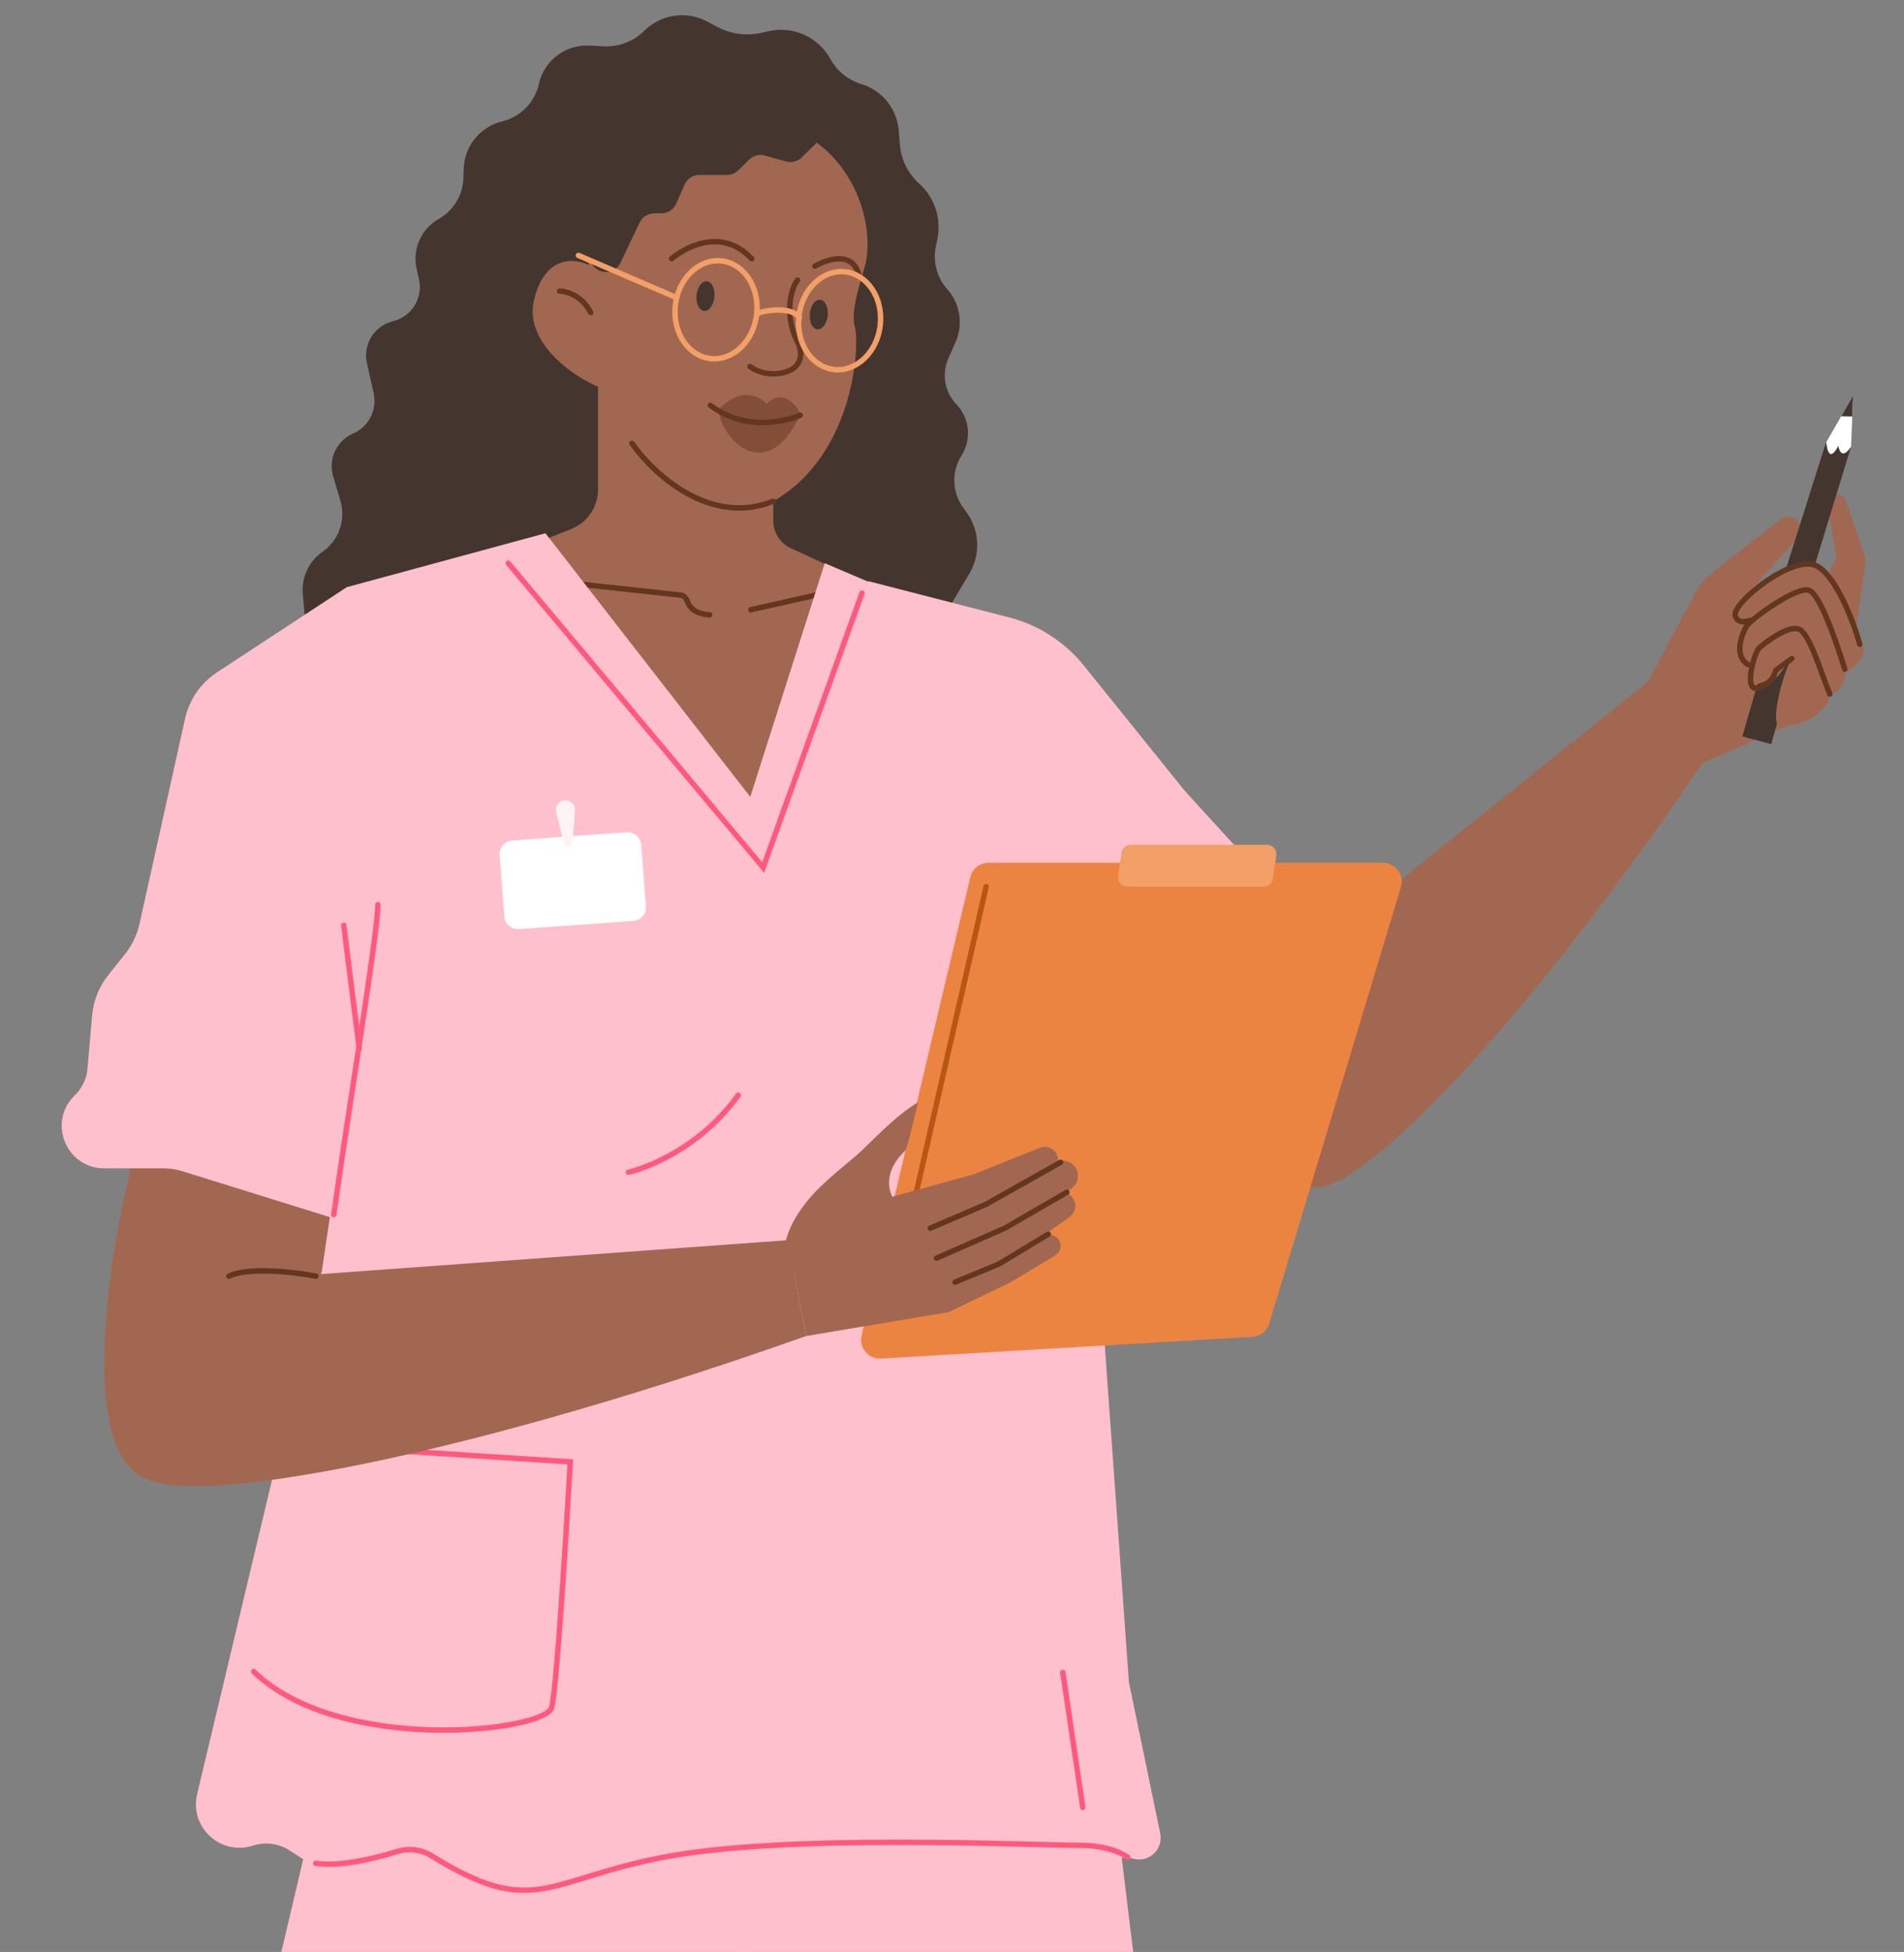 <svg width="525" height="538" viewBox="0 0 525 538" fill="none" xmlns="http://www.w3.org/2000/svg">
<rect x="0" y="0" width="525" height="538" fill="#808080" stroke="none"/>
<g clip-path="url(#clip0_7406_2826)">
<path d="M103.025 108.36L101.172 100.075C100.019 94.917 103.214 89.784 108.352 88.541C113.502 87.294 116.697 82.144 115.526 76.978L114.881 74.135C113.666 68.777 116.052 63.245 120.784 60.448L121.221 60.19C125.141 57.874 127.61 53.719 127.771 49.17L127.869 46.377C128.087 40.204 132.461 34.912 138.465 33.458C143.499 32.238 147.457 28.243 148.574 23.186C150.001 16.722 155.888 12.231 162.498 12.563L166.5 12.764C170.652 12.973 174.701 11.42 177.651 8.488C182.25 3.915 189.294 2.878 195.012 5.932L197.716 7.377C201.527 9.413 205.949 9.992 210.157 9.006L211.814 8.618C218.52 7.047 225.458 10.082 228.852 16.073L229.039 16.403C230.885 19.66 233.913 22.08 237.496 23.163C243.205 24.889 247.284 29.919 247.793 35.861L248.148 39.994C248.498 44.077 250.392 47.873 253.444 50.606C257.69 54.41 259.606 60.176 258.483 65.767L258.029 68.024C257.187 72.214 258.365 76.555 261.208 79.742C264.754 83.717 265.648 89.397 263.496 94.272L261.478 98.845C259.597 103.105 260.478 108.078 263.707 111.43C267.266 115.125 267.936 120.735 265.348 125.167L264.87 125.985C262.336 130.326 262.594 135.751 265.528 139.829L266.547 141.245C270.129 146.222 270.415 152.852 267.277 158.124L261.891 167.173C260.311 169.827 259.941 173.029 260.873 175.972C263.178 183.248 257.421 190.562 249.806 190.033L213.75 187.526L162.866 189.227L135.699 190.135C131.454 190.277 127.336 191.623 123.826 194.016L122.021 195.247C109.594 203.718 92.521 197.785 88.037 183.436L84.81 173.112C84.35 171.638 84.051 170.118 83.919 168.579L83.496 163.644C83.106 159.103 85.174 154.699 88.917 152.096C93.428 148.959 95.421 143.283 93.86 138.017L91.858 131.262C90.45 126.513 92.811 121.459 97.358 119.488C101.672 117.619 104.051 112.948 103.025 108.36Z" fill="#44362F"/>
<path d="M164.892 134.924V100.804L213.209 126.97V143.498C213.209 146.76 215.103 149.725 218.063 151.096L236.818 159.786L233.484 179.089L213.209 259.043L159.44 185.312C156.939 181.883 154.702 178.269 152.75 174.5L141.234 152.279L157.497 145.818C161.962 144.045 164.892 139.727 164.892 134.924Z" fill="#A26750"/>
<path d="M157.902 160.796L187.713 164.028C188.655 164.13 189.316 165.025 189.615 165.924C190.134 167.48 191.738 169.211 195.658 169.457" stroke="#633620" stroke-width="1.5" stroke-miterlimit="10" stroke-linecap="round"/>
<path d="M207.053 168.055L227.037 163.565" stroke="#633620" stroke-width="1.5" stroke-linecap="round"/>
<path d="M166.795 107.239L173.248 122.191C178.656 133.786 194.283 147.286 210.501 139.584C235.704 127.614 237.14 94.836 235.704 90.081C234.304 85.443 237.942 75.924 238.741 72.334C240.744 62.285 236.457 46.477 223.479 38.129C207.256 27.693 195.693 28.954 180.458 38.129C166.594 46.478 162.036 63.363 162.236 73.026C158.431 71.093 150.099 70.359 147.215 82.881C144.331 95.404 160.586 105.5 166.795 107.239Z" fill="#A26750"/>
<path d="M174.243 122.211C181.336 132.097 196.667 144.795 213.189 138.153" stroke="#633620" stroke-width="1.5" stroke-linecap="round"/>
<path d="M219.911 77.213C218.04 79.561 216.168 86.99 219.911 94.237C221.159 96.586 221.596 100.765 217.104 102.375C212.612 103.986 208.37 102.346 206.811 101.004" stroke="#633620" stroke-width="1.5" stroke-linecap="round"/>
<path opacity="0.5" d="M198.088 112.889C205.867 104.895 211.395 111.273 211.395 111.273C216.923 106.055 220.756 114.048 220.756 114.048C211.911 133.759 199.101 121.957 198.088 112.889Z" fill="#633620"/>
<path d="M210.895 42.871L216.744 44.509C218.274 44.937 219.916 44.516 221.05 43.404L225.027 39.508C226.196 38.361 226.64 36.664 226.182 35.092L224.448 29.145C224.066 27.834 223.102 26.772 221.834 26.265L216.424 24.101C216.103 23.972 215.768 23.882 215.426 23.831L199.75 21.504C198.652 21.341 197.532 21.595 196.612 22.217L184.275 30.549L171.965 41.682C171.601 42.011 171.294 42.398 171.056 42.828L160.524 61.892C159.872 63.073 159.791 64.486 160.305 65.733L162.975 72.213C164.443 75.773 169.437 75.907 171.092 72.43L176.377 61.333C177.114 59.786 178.674 58.801 180.387 58.801L182.387 58.801C184.152 58.801 185.75 57.756 186.457 56.139L188.755 50.885C189.462 49.268 191.059 48.223 192.824 48.223L200.441 48.223C201.604 48.223 202.72 47.767 203.55 46.954L206.589 43.976C207.723 42.864 209.365 42.443 210.895 42.871Z" fill="#44362F"/>
<path d="M220.636 114.448C220.636 114.448 207.487 120.429 195.878 111.733" stroke="#633620" stroke-width="1.5" stroke-miterlimit="10" stroke-linecap="round"/>
<path d="M154.311 80.229C154.311 80.229 159.799 80.228 162.888 86.153" stroke="#633620" stroke-width="1.5" stroke-miterlimit="10" stroke-linecap="round"/>
<path d="M185.169 71.31C185.169 71.31 197.183 60.74 207.29 71.311" stroke="#633620" stroke-width="1.5" stroke-miterlimit="10" stroke-linecap="round"/>
<path d="M224.698 73.359C224.698 73.359 234.419 67.516 236.822 75.632" stroke="#633620" stroke-width="1.5" stroke-miterlimit="10" stroke-linecap="round"/>
<path d="M208.662 86.457C207.878 94.025 202.124 99.436 196.038 98.85C189.952 98.264 185.421 91.861 186.204 84.293C186.987 76.725 192.741 71.314 198.827 71.9C204.913 72.486 209.445 78.889 208.662 86.457Z" stroke="#F29F68" stroke-width="1.5"/>
<path d="M242.732 89.471C241.949 97.039 236.195 102.451 230.109 101.865C224.022 101.278 219.491 94.876 220.274 87.308C221.057 79.74 226.811 74.328 232.897 74.914C238.983 75.501 243.515 81.903 242.732 89.471Z" stroke="#F29F68" stroke-width="1.5"/>
<path d="M159.496 70.406L185.891 81.75" stroke="#F29F68" stroke-width="1.5" stroke-linecap="round"/>
<path d="M209.056 86.341C211.328 85.363 218.504 84.52 220.42 87.577" stroke="#F29F68" stroke-width="1.5" stroke-linecap="round"/>
<path d="M196.587 83.58C197.365 81.612 197.073 79.12 195.932 78.032C194.792 76.95 193.241 77.661 192.466 79.647C191.689 81.614 191.974 84.108 193.108 85.197C194.249 86.286 195.813 85.566 196.587 83.58Z" fill="#44362F"/>
<path d="M227.826 88.657C228.604 86.69 228.312 84.198 227.171 83.109C226.031 82.027 224.479 82.738 223.705 84.724C222.927 86.692 223.212 89.185 224.347 90.275C225.488 91.363 227.051 90.643 227.826 88.657Z" fill="#44362F"/>
<path d="M180.394 602.742L210.484 524.675C212.742 518.816 210.452 512.182 205.06 508.965L114.425 454.883C106.939 450.416 97.27 454.511 95.269 462.995L64.098 595.145C62.188 603.24 68.33 610.999 76.647 610.999H168.363C173.695 610.999 178.477 607.717 180.394 602.742Z" fill="#FFC0CD"/>
<path d="M320.506 604.392L302.359 454.815C301.164 444.963 289.753 440.098 281.817 446.057L206.559 502.564C202.927 505.292 200.997 509.729 201.48 514.246L211.119 604.392H320.506Z" fill="#FFC0CD"/>
<path d="M87.966 170.013L106.294 161.76C115.661 157.543 125.958 165.438 124.316 175.579L119.59 204.764L89.378 348.898C88.982 350.786 88.457 352.634 87.753 354.43C79.12 376.461 59.255 414.219 40.861 407.88C21.693 401.275 29.451 348.982 35.727 323.661L45.591 249.903C48.117 231.013 54.424 212.826 64.135 196.428L70.564 185.573C74.624 178.718 80.701 173.284 87.966 170.013Z" fill="#A26750"/>
<path d="M221.305 174.372L216.046 178.013C211.629 181.071 209.941 186.681 211.939 191.658L216.152 202.153C216.692 203.498 217.482 204.739 218.481 205.813L305.85 299.687C307.097 301.027 308.432 302.271 309.893 303.386C326.729 316.233 359.401 335.869 371.135 322.993C382.915 310.066 355.919 276.227 339.234 259.072C337.916 257.717 336.69 256.294 335.581 254.772L303.958 211.349C290.603 193.01 271.964 178.911 250.452 170.877C240.671 167.223 229.737 168.534 221.305 174.372Z" fill="#A26750"/>
<path d="M206.877 219.635L227.415 155.232L285.605 180.002L294.163 249.359L312.989 287.34L301.009 320.367L311.278 463.625L319.913 505.341C320.832 509.784 316.649 513.585 312.314 512.244C311.629 512.032 310.911 511.946 310.194 511.989L256.51 515.227L161.886 527.606C157.747 528.147 153.542 527.421 149.825 525.522L134.648 517.769C129.423 515.1 123.308 514.782 117.835 516.895L110.54 519.71C104.396 522.081 97.49 521.377 91.951 517.814L79.858 510.035C76.84 508.094 73.113 507.606 69.697 508.705C60.798 511.567 52.191 503.599 54.359 494.506L88.784 350.091L102.476 257.616L95.63 161.837L150.397 146.975L206.877 219.635Z" fill="#FFC0CD"/>
<path d="M173.264 323.118C173.264 323.118 191.162 319.133 203.553 301.863" stroke="#FF5A7D" stroke-width="1.5" stroke-linecap="round"/>
<path d="M141.2 231.667L172.789 229.395C174.85 229.247 176.65 230.796 176.809 232.857L178.119 249.818C178.278 251.879 176.737 253.669 174.676 253.817L143.087 256.089C141.026 256.238 139.226 254.688 139.067 252.628L137.756 235.666C137.597 233.606 139.139 231.815 141.2 231.667Z" fill="white"/>
<path d="M153.375 223.856L155.466 232.283C155.603 232.837 156.108 233.221 156.678 233.206C157.298 233.19 157.804 232.71 157.854 232.093L158.548 223.443C158.674 221.884 157.417 220.558 155.852 220.599C154.174 220.644 152.97 222.227 153.375 223.856Z" fill="#FFF3F5"/>
<path d="M343.749 276.633L454.567 187.757L473.405 204.418C419.067 285.786 372.636 330.706 361.948 327.106L343.749 276.633Z" fill="#A26750"/>
<path d="M80.23 397.975L157.247 402.929C156.106 423.296 153.482 465.351 152.113 470.635C150.401 477.24 93.922 483.846 69.961 460.727" stroke="#FF5A7D" stroke-width="1.5" stroke-linecap="round"/>
<path d="M59.85 185.308L95.632 161.831L116.66 169.947C124.615 173.017 129.862 180.666 129.862 189.193V233.268C129.862 235.175 129.597 237.073 129.076 238.907L100.766 338.526L50.356 322.836C48.602 322.29 46.776 322.012 44.938 322.012H28.712C18.206 322.012 13.043 309.224 20.603 301.929C22.632 299.972 23.884 297.346 24.128 294.538L25.407 279.866C25.759 275.815 27.301 271.96 29.838 268.783L34.459 262.996C36.421 260.538 37.795 257.665 38.477 254.595L51.028 198.084C52.193 192.839 55.358 188.255 59.85 185.308Z" fill="#FFC0CD"/>
<path d="M278.317 170.194L239.397 160.18L231.93 206.29C231.222 210.662 231.94 215.147 233.978 219.08L262.404 273.934C263.038 275.158 263.794 276.315 264.659 277.389L308.047 331.213C309.833 333.428 313.076 333.779 315.294 331.995L334.384 316.646C339.254 312.731 342.087 306.818 342.087 300.569V293.212C342.087 288.349 343.804 283.643 346.936 279.923L358.512 266.176C361.845 262.219 361.73 256.404 358.244 252.581L326.683 217.977L298.794 183.379C293.566 176.894 286.384 172.27 278.317 170.194Z" fill="#FFC0CD"/>
<path d="M57.971 353.391L217.14 341.831L222.274 368.253C119.585 404.582 45.991 416.142 39.145 406.234L57.971 353.391Z" fill="#A26750"/>
<path d="M349.97 364.807L386.288 244.446C387.287 241.136 384.809 237.799 381.35 237.799H272.567C270.177 237.799 268.1 239.441 267.548 241.766L237.571 368.117C236.774 371.478 239.442 374.658 242.891 374.457L345.334 368.466C347.494 368.34 349.345 366.879 349.97 364.807Z" fill="#EC8441"/>
<path d="M271.912 244.394L246.24 356.686" stroke="#B85616" stroke-width="1.5" stroke-linecap="round"/>
<path d="M350.971 242.201L351.919 235.799C352.149 234.241 350.942 232.843 349.368 232.843H311.794C310.516 232.843 309.431 233.779 309.243 235.044L308.295 241.446C308.065 243.003 309.272 244.402 310.846 244.402H348.42C349.698 244.402 350.784 243.466 350.971 242.201Z" fill="#F29F68"/>
<path d="M261.64 361.642L222.275 368.247L217.141 341.826L246.236 330.266L259.928 341.826L261.64 361.642Z" fill="#A26750"/>
<path d="M256.955 340.178L244.528 330.27L268.489 323.665L286.722 316.335C288.113 315.776 289.704 316.124 290.734 317.212C292.291 318.857 291.989 321.508 290.102 322.761L276.302 331.922L256.955 340.178Z" fill="#A26750"/>
<path d="M254.799 350.083L253.087 336.872L271.914 330.267L291.018 320.341C292.84 319.395 295.078 319.885 296.339 321.506C297.91 323.527 297.353 326.468 295.152 327.775L277.048 338.524L254.799 350.083Z" fill="#A26750"/>
<path d="M259.938 353.389L256.515 343.48L275.341 338.527L290.671 329.114C292.56 327.954 295.036 328.642 296.056 330.61C296.935 332.306 296.424 334.391 294.86 335.489L278.764 346.783L259.938 353.389Z" fill="#A26750"/>
<path d="M261.646 361.644L258.223 353.388L275.338 346.782L288.061 340.645C290.094 339.664 292.453 341.145 292.453 343.402C292.453 344.475 291.891 345.47 290.972 346.024L278.761 353.388L261.646 361.644Z" fill="#A26750"/>
<path d="M310.949 511.911C310.949 511.911 306.819 508.608 297.591 508.608C283.792 508.608 217.151 505.306 182.921 511.911C150.344 518.197 147.221 528.971 118.963 511.491C116.126 509.736 112.624 509.347 109.439 510.34C102.828 512.401 93.399 514.579 87.077 513.562" stroke="#FF5A7D" stroke-width="1.5" stroke-linecap="round"/>
<path d="M92.038 334.762C96.031 306.139 104.192 257.28 104.192 249.353" stroke="#FF5A7D" stroke-width="1.5" stroke-linecap="round"/>
<path d="M94.791 255.054L99.058 288.983" stroke="#FF5A7D" stroke-width="1.5" stroke-linecap="round"/>
<path d="M237.688 163.479L210.441 239.112L140.133 155.223" stroke="#FF5A7D" stroke-width="1.5" stroke-linecap="round"/>
<path d="M293.056 460.96L298.563 498.155" stroke="#FF5A7D" stroke-width="1.5" stroke-linecap="round"/>
<path d="M87.079 351.738C81.374 350.637 68.595 349.096 63.118 351.738" stroke="#633620" stroke-width="1.5" stroke-linecap="round"/>
<path d="M292.446 320.364L271.908 331.923L256.505 338.528" stroke="#633620" stroke-width="1.5" stroke-linecap="round"/>
<path d="M294.167 328.616L277.052 338.524L258.226 346.781" stroke="#633620" stroke-width="1.5" stroke-linecap="round"/>
<path d="M289.029 340.178L275.337 348.435L263.357 353.389" stroke="#633620" stroke-width="1.5" stroke-linecap="round"/>
<path d="M237.686 317.056C230.84 323.661 213.725 333.57 215.98 351.691C231.192 346.122 255.518 337.791 253.089 336.872C250.053 335.724 239.052 327.297 249.666 317.056C250.215 316.527 253.089 303.845 253.089 303.845C247.722 307.033 242.85 312.073 237.686 317.056Z" fill="#A26750"/>
<path d="M506.384 153.582L503.885 139.352C503.673 138.146 504.323 136.965 505.455 136.5C506.878 135.917 508.518 136.669 509.011 138.132L514.486 154.354L511.518 175.05L509.372 179.022C508.307 180.991 506.943 182.781 505.325 184.331L500.319 189.126C498.075 191.275 496.769 194.215 496.673 197.33L496.641 198.365L469.123 210.483L453.327 189.912L467.51 163.224C468.574 161.221 470.048 159.466 471.839 158.069L490.926 143.178C493.229 141.381 496.641 143.058 496.641 145.986C496.641 146.84 496.325 147.66 495.754 148.291L479 166.793L489.282 171.005L497.239 172.806L506.384 153.582Z" fill="#A26750"/>
<path d="M510.407 123.143L510.955 109.043L503.456 122.069L503.383 127.865L507.514 127.361L510.407 123.143Z" fill="white"/>
<path d="M510.397 123.143L499.57 158.506L491.044 161.284L503.562 121.703C503.562 121.703 503.912 128.57 506.896 122.897C506.896 122.897 507.524 127.427 510.397 123.143Z" fill="#44362F"/>
<path d="M507.671 114.744L510.95 109.047L510.724 114.794L507.671 114.744Z" fill="#44362F"/>
<path d="M480.414 202.977L487.145 179.745L495.37 179.89L488.402 205.105" fill="#44362F"/>
<path d="M505.072 159.414L513.811 178.542C514.768 180.799 510.664 184.757 508.67 185.472C509.391 188.402 506.185 191.14 504.526 191.521C503.973 196.6 495.81 201.289 490.221 199.618C488.65 198.121 490.996 187.501 493.824 181.694L490.168 186.446L482.835 189.268C478.855 187.343 471.134 174.9 476.248 169.264C478.909 166.331 487.968 159.012 495.961 155.357C499.541 153.72 503.426 155.811 505.072 159.414Z" fill="#A26750"/>
<path d="M504.528 191.302C501.947 184.886 498.902 174.629 496.119 173.465C492.895 172.115 486.393 177.502 485.139 178.515C483.886 179.527 481.207 188.716 483.678 189.6C485.159 190.129 488.291 188.019 489.068 186.314C489.329 185.742 489.534 185.182 489.674 184.725L494.067 181.516" stroke="#633620" stroke-width="1.5" stroke-linecap="round"/>
<path d="M508.668 184.439C506.223 176.541 501.808 163.789 498.813 162.718C495.333 161.474 482.757 170.748 481.673 172.446C480.588 174.145 477.672 180.613 482.073 183.229" stroke="#633620" stroke-width="1.5" stroke-linecap="round"/>
<path d="M512.804 177.577C510.821 170.54 506.142 158.85 501.047 156.042C494.567 152.471 477.604 166.209 478.449 169.64C479.124 172.385 482.346 171.007 482.346 171.007" stroke="#633620" stroke-width="1.5" stroke-linecap="round"/>
</g>
<defs>
<clipPath id="clip0_7406_2826">
<rect width="525" height="538" fill="white"/>
</clipPath>
</defs>
</svg>
